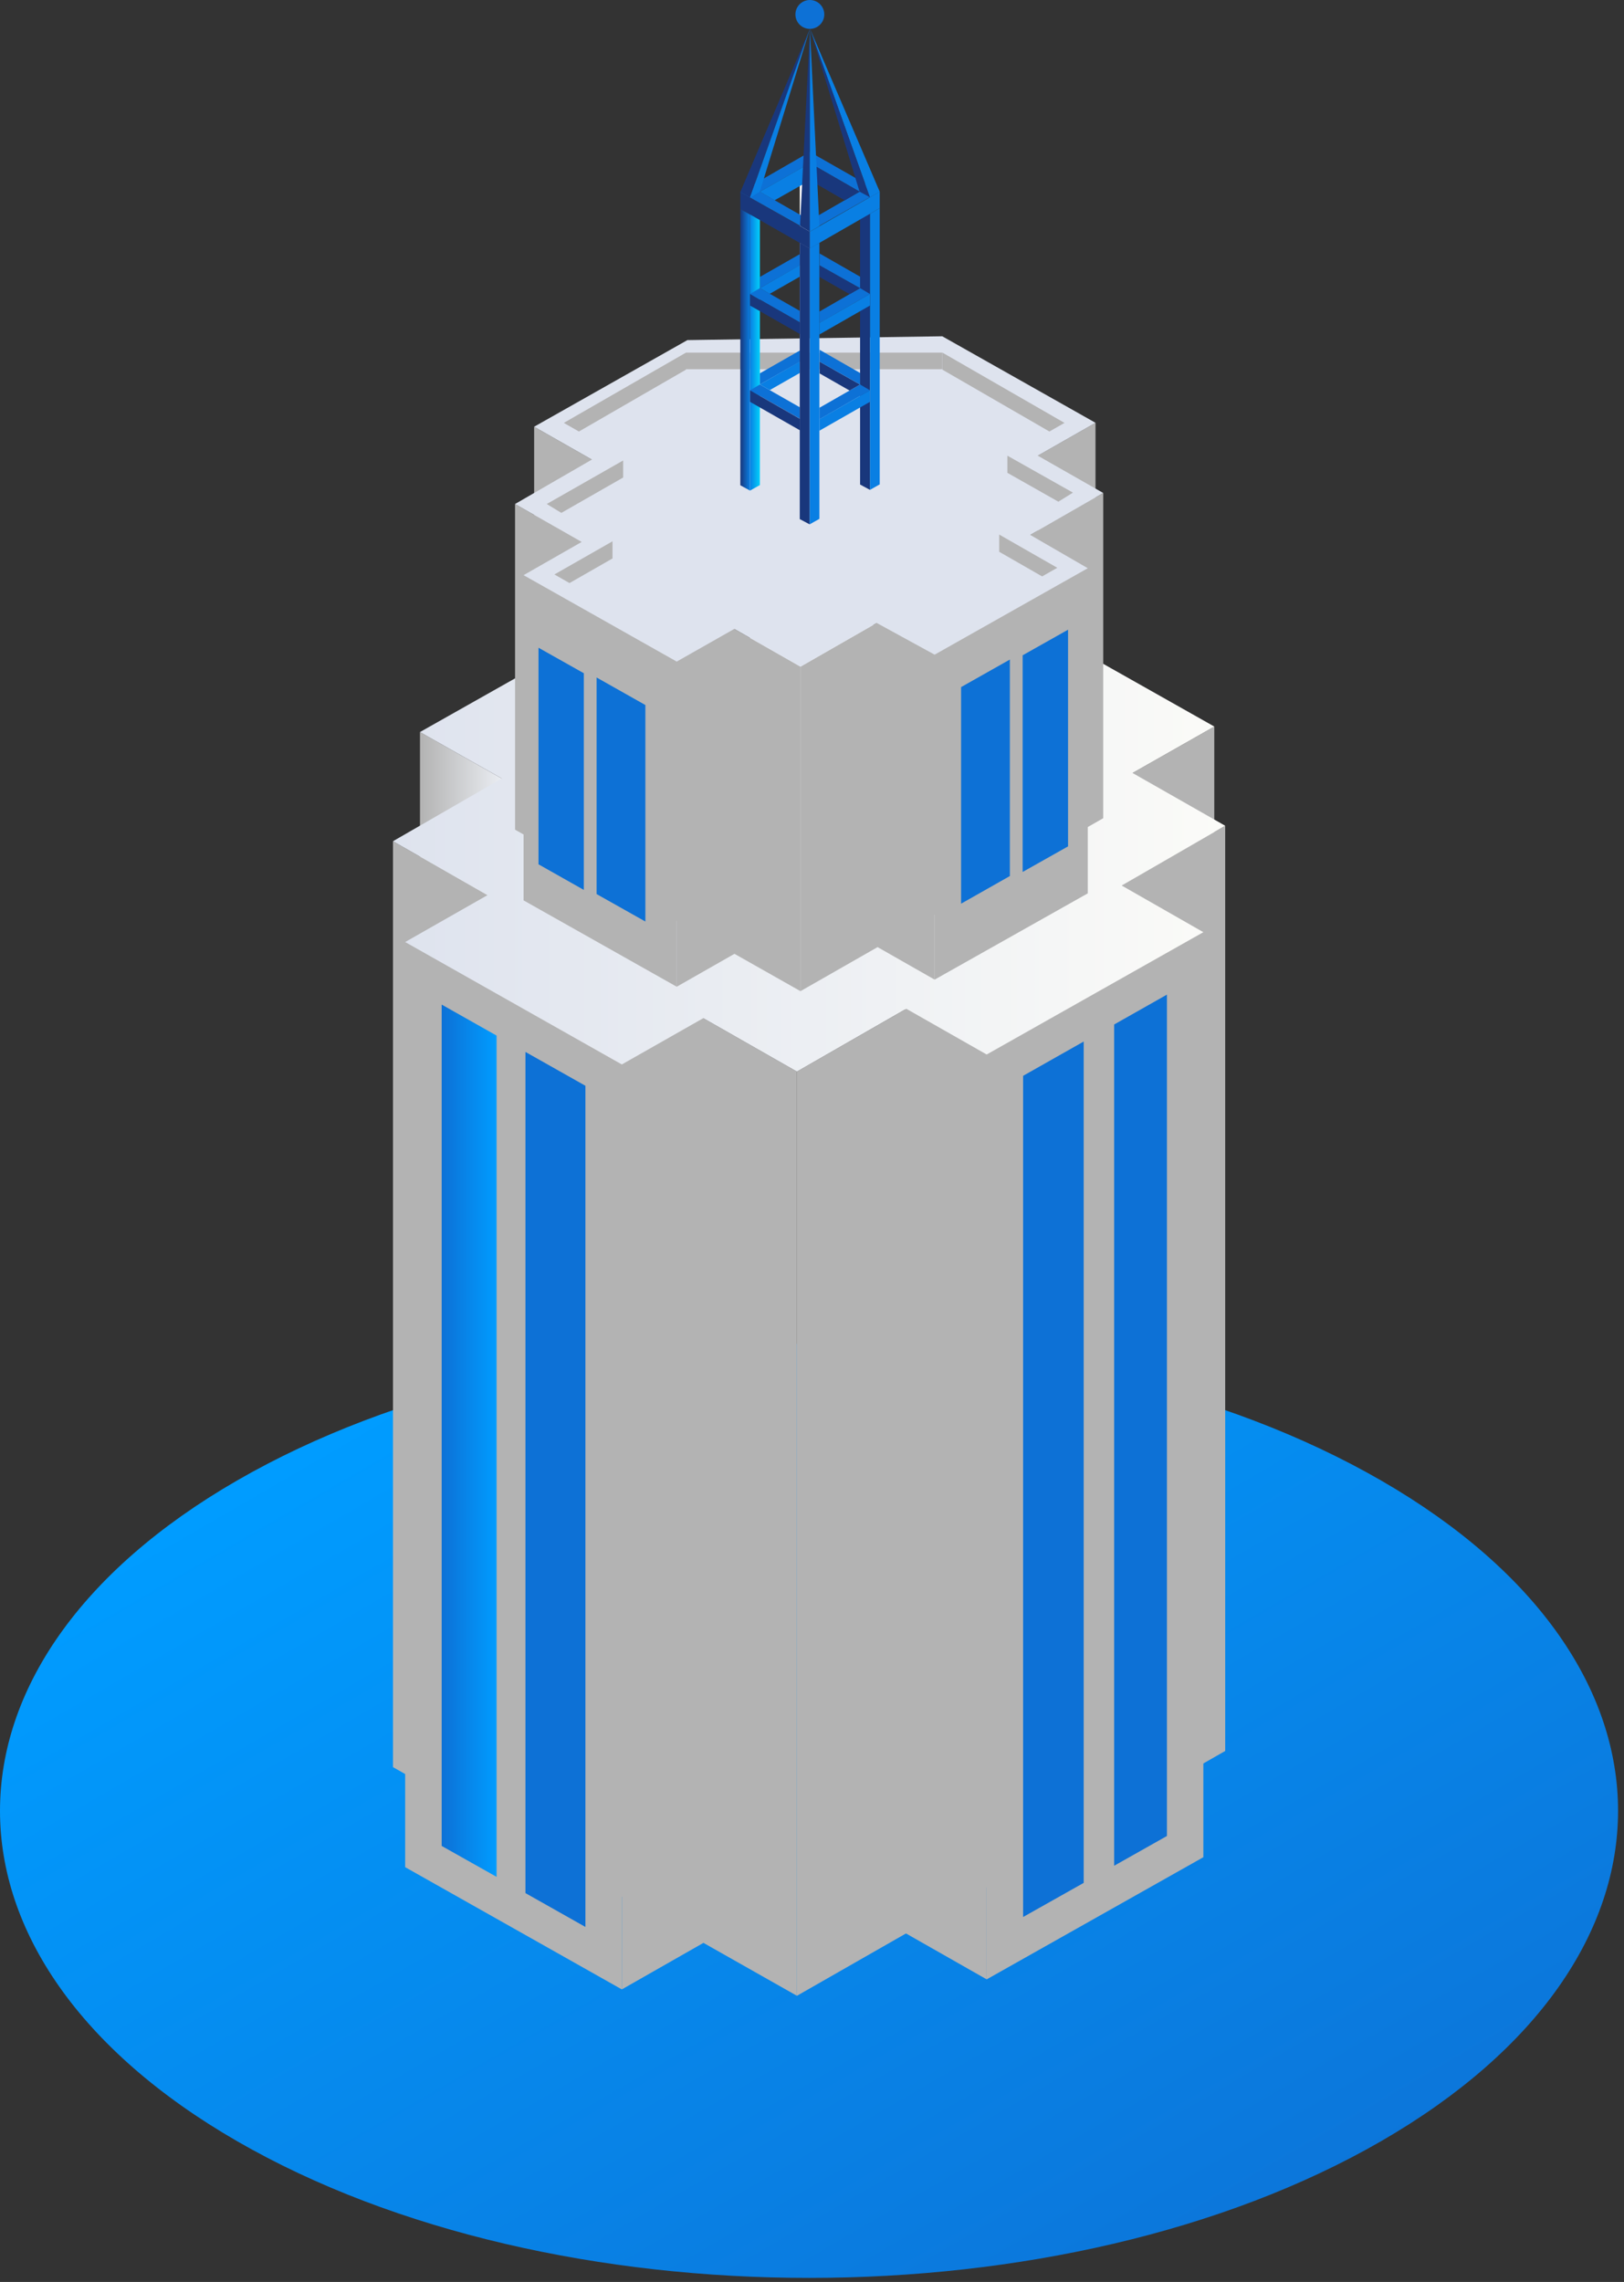 <svg width="232" height="326" viewBox="0 0 232 326" fill="none" xmlns="http://www.w3.org/2000/svg">
<rect x="0" y="0" width="232" height="326" fill="#333333" stroke="none"/>
<path d="M197.315 305.882C152.173 331.936 78.998 331.936 33.856 305.882C-11.285 279.827 -11.285 237.567 33.856 211.512C78.998 185.458 152.173 185.458 197.315 211.512C242.456 237.567 242.405 279.853 197.315 305.882Z" fill="url(#paint0_linear)"/>
<path d="M71.687 176.917L59.999 170.242V104.579L71.687 111.216V176.917Z" fill="url(#paint1_linear)"/>
<path d="M113.847 153.084L56.141 120.176V252.453L113.847 285.119V153.084Z" fill="url(#paint2_linear)"/>
<path d="M88.833 152.068L57.88 134.58V266.743L88.833 284.206V152.068Z" fill="url(#paint3_linear)"/>
<path d="M88.833 284.206L100.521 277.543V145.431L88.833 152.068V284.206Z" fill="url(#paint4_linear)"/>
<path d="M161.78 176.13L173.469 169.468V103.792L161.78 110.442V176.13Z" fill="url(#paint5_linear)"/>
<path d="M113.847 153.084L175.029 117.968V250.143L113.847 285.119V153.084Z" fill="url(#paint6_linear)"/>
<path d="M140.954 150.647L171.907 133.172V265.322L140.954 282.772V150.647Z" fill="url(#paint7_linear)"/>
<path d="M140.954 282.772L129.266 276.122V143.997L140.954 150.647V282.772Z" fill="url(#paint8_linear)"/>
<path d="M175.029 117.968L161.793 110.43L173.468 103.792L142.49 86.304L130.992 92.865L117.527 85.175L102.59 93.703L90.978 87.091L59.999 104.579L71.687 111.216L56.141 120.176L69.644 127.88L57.88 134.58L88.833 152.068L100.47 145.456L113.847 153.084L129.469 144.111L140.954 150.647L171.907 133.172L160.244 126.509L175.029 117.968Z" fill="url(#paint9_linear)"/>
<path d="M70.939 147.944L63.096 143.515V263.71L70.939 268.126V147.944Z" fill="url(#paint10_linear)"/>
<path d="M75.064 150.279V270.449L83.63 275.284V155.114L75.064 150.279Z" fill="url(#paint11_linear)"/>
<path d="M154.813 148.794L146.158 153.693V273.863L154.813 268.989V148.794Z" fill="url(#paint12_linear)"/>
<path d="M159.166 146.358V266.54L166.704 262.289V142.093L159.166 146.358Z" fill="url(#paint13_linear)"/>
<path d="M84.556 112.079L76.307 107.371V60.961L84.556 65.656V112.079Z" fill="url(#paint14_linear)"/>
<path d="M114.354 95.239L73.579 72.002V118.526L114.354 141.598V95.239Z" fill="url(#paint15_linear)"/>
<path d="M96.676 94.515L74.797 82.167V128.628L96.676 140.964V94.515Z" fill="url(#paint16_linear)"/>
<path d="M96.676 140.964L104.938 136.256V89.82L96.676 94.515V140.964Z" fill="url(#paint17_linear)"/>
<path d="M148.239 111.534L156.501 106.813V60.402L148.239 65.098V111.534Z" fill="url(#paint18_linear)"/>
<path d="M114.354 95.239L157.604 70.428V116.889L114.354 141.598V95.239Z" fill="url(#paint19_linear)"/>
<path d="M133.518 93.525L155.397 81.177V127.626L133.518 139.949V93.525Z" fill="url(#paint20_linear)"/>
<path d="M133.517 139.949L125.255 135.24V88.995L133.517 93.525V139.949Z" fill="url(#paint21_linear)"/>
<path d="M157.605 70.428L148.252 65.098L156.501 60.402L134.609 48.041L98.199 48.587L76.307 60.961L84.556 65.656L73.579 72.002L83.097 77.421L74.797 82.167L96.676 94.515L104.9 89.845L114.354 95.239L125.243 88.995L133.518 93.525L155.397 81.177L147.173 76.418L157.605 70.428Z" fill="url(#paint22_linear)"/>
<path d="M153.277 70.428L143.911 65.098L152.135 60.402L135.751 51.062H97.589L80.546 60.872L89.023 65.783L78.109 72.002L87.5 77.332L79.2 82.053L96.676 92.053L104.937 87.332L114.354 92.637L125.255 86.406L133.517 91.127L150.98 81.177L142.705 76.444L153.277 70.428Z" fill="url(#paint23_linear)"/>
<path d="M134.634 50.376V52.813L149.914 61.646L152.072 60.415L134.634 50.376Z" fill="url(#paint24_linear)"/>
<path d="M134.621 50.376H97.996V52.75H134.621V50.376Z" fill="url(#paint25_linear)"/>
<path d="M97.995 50.376V52.813L82.703 61.646L80.545 60.415L97.995 50.376Z" fill="url(#paint26_linear)"/>
<path d="M89.023 65.783V68.22L80.19 73.271L78.109 72.002L89.023 65.783Z" fill="url(#paint27_linear)"/>
<path d="M87.501 77.332V79.781L81.358 83.297L79.201 82.066L87.501 77.332Z" fill="url(#paint28_linear)"/>
<path d="M143.911 65.098V67.547L151.196 71.672L153.277 70.377L143.911 65.098Z" fill="url(#paint29_linear)"/>
<path d="M142.744 76.367V78.829L148.873 82.345L151.043 81.114L142.744 76.367Z" fill="url(#paint30_linear)"/>
<path d="M144.267 94.223L137.299 98.158V129.098L144.267 125.151V94.223Z" fill="url(#paint31_linear)"/>
<path d="M146.094 93.614V124.567L152.579 120.912V89.959L146.094 93.614Z" fill="url(#paint32_linear)"/>
<path d="M85.229 96.787L92.196 100.721V131.649L85.229 127.727V96.787Z" fill="url(#paint33_linear)"/>
<path d="M83.401 96.178V127.131L76.929 123.476V92.535L83.401 96.178Z" fill="url(#paint34_linear)"/>
<path d="M115.661 65.187L114.252 64.425V24.931L115.661 25.756V65.187Z" fill="white"/>
<path d="M107.146 70.085L108.555 69.299V29.855L107.146 30.642V70.085Z" fill="url(#paint35_linear)"/>
<path d="M107.146 70.085L105.762 69.324V29.843L107.146 30.642V70.085Z" fill="url(#paint36_linear)"/>
<path d="M124.279 69.984L125.675 69.197V29.741L124.279 30.541V69.984Z" fill="url(#paint37_linear)"/>
<path d="M124.278 69.984L122.87 69.222V29.728L124.278 30.541V69.984Z" fill="url(#paint38_linear)"/>
<path d="M105.762 27.431L115.699 33.092V35.528L105.762 29.843V27.431Z" fill="url(#paint39_linear)"/>
<path d="M125.675 29.741V27.381L115.7 33.091V35.477L125.675 29.741Z" fill="url(#paint40_linear)"/>
<path d="M115.686 21.708L105.762 27.431L115.686 33.028L125.649 27.381L115.686 21.708ZM115.686 31.48L108.554 27.393L115.725 23.307L122.806 27.381L115.686 31.48Z" fill="url(#paint41_linear)"/>
<path d="M115.712 23.307V25.756L120.675 28.624L122.794 27.381L115.712 23.307Z" fill="url(#paint42_linear)"/>
<path d="M115.712 25.756L110.661 28.611L108.542 27.393L115.712 23.307V25.756Z" fill="url(#paint43_linear)"/>
<path d="M108.555 41.163L107.146 42L114.253 46.049V44.412L108.555 41.163Z" fill="url(#paint44_linear)"/>
<path d="M114.291 46.074V47.724L107.146 43.65V42L114.291 46.074Z" fill="url(#paint45_linear)"/>
<path d="M122.87 41.163L124.278 42L117.057 46.138V44.513L122.87 41.163Z" fill="url(#paint46_linear)"/>
<path d="M117.057 46.125V47.788L124.278 43.65V42L117.057 46.125Z" fill="url(#paint47_linear)"/>
<path d="M108.555 39.564L114.291 36.289V37.889L108.555 41.163V39.564Z" fill="url(#paint48_linear)"/>
<path d="M108.555 41.163L109.963 41.975L114.253 39.526V37.889L108.555 41.163Z" fill="url(#paint49_linear)"/>
<path d="M122.87 41.163L117.083 37.901V39.576L121.372 42.026L122.87 41.163Z" fill="url(#paint50_linear)"/>
<path d="M117.083 37.901V36.213L122.87 39.526V41.163L117.083 37.901Z" fill="url(#paint51_linear)"/>
<path d="M108.555 54.932L107.146 55.757L114.253 59.806V58.181L108.555 54.932Z" fill="url(#paint52_linear)"/>
<path d="M114.291 59.844V61.481L107.146 57.407V55.757L114.291 59.844Z" fill="url(#paint53_linear)"/>
<path d="M122.87 54.932L124.278 55.757L117.057 59.907V58.257L122.87 54.932Z" fill="url(#paint54_linear)"/>
<path d="M117.057 59.895V61.532L124.278 57.407V55.757L117.057 59.895Z" fill="url(#paint55_linear)"/>
<path d="M108.555 53.333L114.291 50.059V51.658L108.555 54.932V53.333Z" fill="url(#paint56_linear)"/>
<path d="M108.555 54.932L109.963 55.732L114.253 53.283V51.658L108.555 54.932Z" fill="url(#paint57_linear)"/>
<path d="M122.87 54.932L117.083 51.671V53.346L121.372 55.795L122.87 54.932Z" fill="url(#paint58_linear)"/>
<path d="M117.083 51.671V49.97L122.87 53.283V54.932L117.083 51.671Z" fill="url(#paint59_linear)"/>
<path d="M115.7 33.091V4.093L114.291 32.279L115.7 33.091Z" fill="url(#paint60_linear)"/>
<path d="M115.7 33.091L117.058 32.292L115.7 4.093V33.091Z" fill="url(#paint61_linear)"/>
<path d="M105.762 27.431L115.699 4.093L107.146 28.218L105.762 27.431Z" fill="url(#paint62_linear)"/>
<path d="M115.7 4.093L125.675 27.381L124.279 28.18L115.7 4.093Z" fill="url(#paint63_linear)"/>
<path d="M107.146 28.218L108.542 27.393L115.7 4.093L107.146 28.218Z" fill="url(#paint64_linear)"/>
<path d="M115.662 74.908L117.058 74.121V34.678L115.662 35.477V74.908Z" fill="url(#paint65_linear)"/>
<path d="M115.661 74.908L114.252 74.159V34.665L115.661 35.477V74.908Z" fill="url(#paint66_linear)"/>
<path d="M115.7 4.093L124.279 28.18L122.794 27.381L115.7 4.093Z" fill="url(#paint67_linear)"/>
<path d="M117.755 2.062C117.755 2.609 117.538 3.134 117.151 3.521C116.765 3.907 116.24 4.125 115.693 4.125C115.146 4.125 114.622 3.907 114.235 3.521C113.848 3.134 113.631 2.609 113.631 2.062C113.631 1.515 113.848 0.991 114.235 0.604C114.622 0.217 115.146 0 115.693 0C116.24 0 116.765 0.217 117.151 0.604C117.538 0.991 117.755 1.515 117.755 2.062Z" fill="url(#paint68_linear)"/>
<defs>
<linearGradient id="paint0_linear" x1="34.269" y1="212.536" x2="116.564" y2="354.425" gradientUnits="userSpaceOnUse">
<stop stop-color="#009CFF"/>
<stop offset="1" stop-color="#0C76DA"/>
</linearGradient>
<linearGradient id="paint1_linear" x1="59.999" y1="140.748" x2="71.687" y2="140.748" gradientUnits="userSpaceOnUse">
<stop stop-color="#B3B3B3"/>
<stop offset="1" stop-color="#EAEDF2"/>
</linearGradient>
<linearGradient id="paint2_linear" x1="2608.45" y1="26453.4" x2="5232.31" y2="26453.4" gradientUnits="userSpaceOnUse">
<stop stop-color="#B3B3B3"/>
<stop offset="1" stop-color="#EAEDF2"/>
</linearGradient>
<linearGradient id="paint3_linear" x1="1469.34" y1="24818.3" x2="2224.28" y2="24818.3" gradientUnits="userSpaceOnUse">
<stop stop-color="#B3B3B3"/>
<stop offset="1" stop-color="#EAEDF2"/>
</linearGradient>
<linearGradient id="paint4_linear" x1="906.897" y1="23631.7" x2="1014.55" y2="23631.7" gradientUnits="userSpaceOnUse">
<stop stop-color="#B3B3B3"/>
<stop offset="1" stop-color="#EAEDF2"/>
</linearGradient>
<linearGradient id="paint5_linear" x1="1651.69" y1="8079.78" x2="1759.33" y2="8079.78" gradientUnits="userSpaceOnUse">
<stop stop-color="#B3B3B3"/>
<stop offset="1" stop-color="#EAEDF2"/>
</linearGradient>
<linearGradient id="paint6_linear" x1="5601.94" y1="26658.3" x2="8551.55" y2="26658.3" gradientUnits="userSpaceOnUse">
<stop stop-color="#B3B3B3"/>
<stop offset="1" stop-color="#EAEDF2"/>
</linearGradient>
<linearGradient id="paint7_linear" x1="3578.6" y1="24645.1" x2="4333.54" y2="24645.1" gradientUnits="userSpaceOnUse">
<stop stop-color="#B3B3B3"/>
<stop offset="1" stop-color="#EAEDF2"/>
</linearGradient>
<linearGradient id="paint8_linear" x1="1319.72" y1="23474.8" x2="1427.37" y2="23474.8" gradientUnits="userSpaceOnUse">
<stop stop-color="#B3B3B3"/>
<stop offset="1" stop-color="#EAEDF2"/>
</linearGradient>
<linearGradient id="paint9_linear" x1="56.141" y1="119.136" x2="175.029" y2="119.136" gradientUnits="userSpaceOnUse">
<stop stop-color="#DEE3EE"/>
<stop offset="1" stop-color="#FBFBF8"/>
</linearGradient>
<linearGradient id="paint10_linear" x1="63.096" y1="205.827" x2="70.939" y2="205.827" gradientUnits="userSpaceOnUse">
<stop stop-color="#0D71D6"/>
<stop offset="1" stop-color="#009CFF"/>
</linearGradient>
<linearGradient id="paint11_linear" x1="581.677" y1="21106.1" x2="639.5" y2="21106.1" gradientUnits="userSpaceOnUse">
<stop stop-color="#0D71D6"/>
<stop offset="1" stop-color="#009CFF"/>
</linearGradient>
<linearGradient id="paint12_linear" x1="1142.89" y1="20972.7" x2="1201.92" y2="20972.7" gradientUnits="userSpaceOnUse">
<stop stop-color="#0D71D6"/>
<stop offset="1" stop-color="#009CFF"/>
</linearGradient>
<linearGradient id="paint13_linear" x1="1104.55" y1="20174.3" x2="1149.33" y2="20174.3" gradientUnits="userSpaceOnUse">
<stop stop-color="#0D71D6"/>
<stop offset="1" stop-color="#009CFF"/>
</linearGradient>
<linearGradient id="paint14_linear" x1="572.241" y1="3544.71" x2="625.86" y2="3544.71" gradientUnits="userSpaceOnUse">
<stop stop-color="#B3B3B3"/>
<stop offset="1" stop-color="#EAEDF2"/>
</linearGradient>
<linearGradient id="paint15_linear" x1="2437.35" y1="5927.18" x2="3747.48" y2="5927.18" gradientUnits="userSpaceOnUse">
<stop stop-color="#B3B3B3"/>
<stop offset="1" stop-color="#EAEDF2"/>
</linearGradient>
<linearGradient id="paint16_linear" x1="1364.13" y1="5249.23" x2="1741.32" y2="5249.23" gradientUnits="userSpaceOnUse">
<stop stop-color="#B3B3B3"/>
<stop offset="1" stop-color="#EAEDF2"/>
</linearGradient>
<linearGradient id="paint17_linear" x1="725.975" y1="4738.83" x2="779.759" y2="4738.83" gradientUnits="userSpaceOnUse">
<stop stop-color="#B3B3B3"/>
<stop offset="1" stop-color="#EAEDF2"/>
</linearGradient>
<linearGradient id="paint18_linear" x1="1113.21" y1="3522.52" x2="1167" y2="3522.52" gradientUnits="userSpaceOnUse">
<stop stop-color="#B3B3B3"/>
<stop offset="1" stop-color="#EAEDF2"/>
</linearGradient>
<linearGradient id="paint19_linear" x1="4011.22" y1="6013.87" x2="5485.2" y2="6013.87" gradientUnits="userSpaceOnUse">
<stop stop-color="#B3B3B3"/>
<stop offset="1" stop-color="#EAEDF2"/>
</linearGradient>
<linearGradient id="paint20_linear" x1="2435.2" y1="5200.17" x2="2812.39" y2="5200.17" gradientUnits="userSpaceOnUse">
<stop stop-color="#B3B3B3"/>
<stop offset="1" stop-color="#EAEDF2"/>
</linearGradient>
<linearGradient id="paint21_linear" x1="940.607" y1="4684.01" x2="994.391" y2="4684.01" gradientUnits="userSpaceOnUse">
<stop stop-color="#B3B3B3"/>
<stop offset="1" stop-color="#EAEDF2"/>
</linearGradient>
<linearGradient id="paint22_linear" x1="4944.58" y1="2710.92" x2="10508" y2="2710.92" gradientUnits="userSpaceOnUse">
<stop stop-color="#DEE3EE"/>
<stop offset="1" stop-color="#FBFBF8"/>
</linearGradient>
<linearGradient id="paint23_linear" x1="4703.95" y1="2403.81" x2="9155.4" y2="2403.81" gradientUnits="userSpaceOnUse">
<stop stop-color="#DEE3EE"/>
<stop offset="1" stop-color="#FBFBF8"/>
</linearGradient>
<linearGradient id="paint24_linear" x1="1984.38" y1="547.474" x2="2223.97" y2="547.474" gradientUnits="userSpaceOnUse">
<stop stop-color="#B3B3B3"/>
<stop offset="1" stop-color="#EAEDF2"/>
</linearGradient>
<linearGradient id="paint25_linear" x1="2925.88" y1="146.728" x2="3983.27" y2="146.728" gradientUnits="userSpaceOnUse">
<stop stop-color="#B3B3B3"/>
<stop offset="1" stop-color="#EAEDF2"/>
</linearGradient>
<linearGradient id="paint26_linear" x1="1187.92" y1="547.474" x2="1427.86" y2="547.474" gradientUnits="userSpaceOnUse">
<stop stop-color="#B3B3B3"/>
<stop offset="1" stop-color="#EAEDF2"/>
</linearGradient>
<linearGradient id="paint27_linear" x1="749.766" y1="475.805" x2="843.736" y2="475.805" gradientUnits="userSpaceOnUse">
<stop stop-color="#B3B3B3"/>
<stop offset="1" stop-color="#EAEDF2"/>
</linearGradient>
<linearGradient id="paint28_linear" x1="597.11" y1="454.659" x2="651.391" y2="454.659" gradientUnits="userSpaceOnUse">
<stop stop-color="#B3B3B3"/>
<stop offset="1" stop-color="#EAEDF2"/>
</linearGradient>
<linearGradient id="paint29_linear" x1="1205.91" y1="419.167" x2="1274.93" y2="419.167" gradientUnits="userSpaceOnUse">
<stop stop-color="#B3B3B3"/>
<stop offset="1" stop-color="#EAEDF2"/>
</linearGradient>
<linearGradient id="paint30_linear" x1="1076.23" y1="449.955" x2="1130.51" y2="449.955" gradientUnits="userSpaceOnUse">
<stop stop-color="#B3B3B3"/>
<stop offset="1" stop-color="#EAEDF2"/>
</linearGradient>
<linearGradient id="paint31_linear" x1="891.02" y1="3161.79" x2="929.271" y2="3161.79" gradientUnits="userSpaceOnUse">
<stop stop-color="#0D71D6"/>
<stop offset="1" stop-color="#009CFF"/>
</linearGradient>
<linearGradient id="paint32_linear" x1="892.587" y1="3013.99" x2="925.66" y2="3013.99" gradientUnits="userSpaceOnUse">
<stop stop-color="#0D71D6"/>
<stop offset="1" stop-color="#009CFF"/>
</linearGradient>
<linearGradient id="paint33_linear" x1="553.082" y1="3233.65" x2="591.333" y2="3233.65" gradientUnits="userSpaceOnUse">
<stop stop-color="#0D71D6"/>
<stop offset="1" stop-color="#009CFF"/>
</linearGradient>
<linearGradient id="paint34_linear" x1="469.218" y1="3085.72" x2="502.227" y2="3085.72" gradientUnits="userSpaceOnUse">
<stop stop-color="#0D71D6"/>
<stop offset="1" stop-color="#009CFF"/>
</linearGradient>
<linearGradient id="paint35_linear" x1="107.146" y1="49.97" x2="108.555" y2="49.97" gradientUnits="userSpaceOnUse">
<stop stop-color="#097FE3"/>
<stop offset="1" stop-color="#02CFFA"/>
</linearGradient>
<linearGradient id="paint36_linear" x1="105.762" y1="49.97" x2="107.146" y2="49.97" gradientUnits="userSpaceOnUse">
<stop stop-color="#19377C"/>
<stop offset="1" stop-color="#097EE2"/>
</linearGradient>
<linearGradient id="paint37_linear" x1="260.975" y1="1609.67" x2="262.51" y2="1609.67" gradientUnits="userSpaceOnUse">
<stop stop-color="#097FE3"/>
<stop offset="1" stop-color="#02CFFA"/>
</linearGradient>
<linearGradient id="paint38_linear" x1="259.245" y1="1610.16" x2="260.808" y2="1610.16" gradientUnits="userSpaceOnUse">
<stop stop-color="#19377C"/>
<stop offset="1" stop-color="#097EE2"/>
</linearGradient>
<linearGradient id="paint39_linear" x1="933.809" y1="228.069" x2="1011.52" y2="228.069" gradientUnits="userSpaceOnUse">
<stop stop-color="#19377C"/>
<stop offset="1" stop-color="#097EE2"/>
</linearGradient>
<linearGradient id="paint40_linear" x1="1024.92" y1="227.695" x2="1103.43" y2="227.695" gradientUnits="userSpaceOnUse">
<stop stop-color="#097FE3"/>
<stop offset="1" stop-color="#02CFFA"/>
</linearGradient>
<linearGradient id="paint41_linear" x1="1762.91" y1="265.772" x2="2074.93" y2="265.772" gradientUnits="userSpaceOnUse">
<stop stop-color="#0D71D6"/>
<stop offset="1" stop-color="#009CFF"/>
</linearGradient>
<linearGradient id="paint42_linear" x1="761.334" y1="131.943" x2="800.848" y2="131.943" gradientUnits="userSpaceOnUse">
<stop stop-color="#19377C"/>
<stop offset="1" stop-color="#097EE2"/>
</linearGradient>
<linearGradient id="paint43_linear" x1="721.749" y1="131.684" x2="762.262" y2="131.684" gradientUnits="userSpaceOnUse">
<stop stop-color="#097FE3"/>
<stop offset="1" stop-color="#02CFFA"/>
</linearGradient>
<linearGradient id="paint44_linear" x1="707.109" y1="208.948" x2="746.908" y2="208.948" gradientUnits="userSpaceOnUse">
<stop stop-color="#0D71D6"/>
<stop offset="1" stop-color="#009CFF"/>
</linearGradient>
<linearGradient id="paint45_linear" x1="710.324" y1="244.157" x2="750.55" y2="244.157" gradientUnits="userSpaceOnUse">
<stop stop-color="#19377C"/>
<stop offset="1" stop-color="#097EE2"/>
</linearGradient>
<linearGradient id="paint46_linear" x1="783.059" y1="212.148" x2="824.147" y2="212.148" gradientUnits="userSpaceOnUse">
<stop stop-color="#0D71D6"/>
<stop offset="1" stop-color="#009CFF"/>
</linearGradient>
<linearGradient id="paint47_linear" x1="783.059" y1="246.572" x2="824.147" y2="246.572" gradientUnits="userSpaceOnUse">
<stop stop-color="#097FE3"/>
<stop offset="1" stop-color="#02CFFA"/>
</linearGradient>
<linearGradient id="paint48_linear" x1="599.179" y1="184.876" x2="625.107" y2="184.876" gradientUnits="userSpaceOnUse">
<stop stop-color="#0D71D6"/>
<stop offset="1" stop-color="#009CFF"/>
</linearGradient>
<linearGradient id="paint49_linear" x1="595.922" y1="166.367" x2="621.507" y2="166.367" gradientUnits="userSpaceOnUse">
<stop stop-color="#097FE3"/>
<stop offset="1" stop-color="#02CFFA"/>
</linearGradient>
<linearGradient id="paint50_linear" x1="650.936" y1="167.7" x2="677.325" y2="167.7" gradientUnits="userSpaceOnUse">
<stop stop-color="#19377C"/>
<stop offset="1" stop-color="#097EE2"/>
</linearGradient>
<linearGradient id="paint51_linear" x1="650.936" y1="186.973" x2="677.325" y2="186.973" gradientUnits="userSpaceOnUse">
<stop stop-color="#0D71D6"/>
<stop offset="1" stop-color="#009CFF"/>
</linearGradient>
<linearGradient id="paint52_linear" x1="707.109" y1="275.108" x2="746.908" y2="275.108" gradientUnits="userSpaceOnUse">
<stop stop-color="#0D71D6"/>
<stop offset="1" stop-color="#009CFF"/>
</linearGradient>
<linearGradient id="paint53_linear" x1="710.324" y1="320.015" x2="750.55" y2="320.015" gradientUnits="userSpaceOnUse">
<stop stop-color="#19377C"/>
<stop offset="1" stop-color="#097EE2"/>
</linearGradient>
<linearGradient id="paint54_linear" x1="783.059" y1="279.894" x2="824.147" y2="279.894" gradientUnits="userSpaceOnUse">
<stop stop-color="#0D71D6"/>
<stop offset="1" stop-color="#009CFF"/>
</linearGradient>
<linearGradient id="paint55_linear" x1="783.059" y1="322.474" x2="824.147" y2="322.474" gradientUnits="userSpaceOnUse">
<stop stop-color="#097FE3"/>
<stop offset="1" stop-color="#02CFFA"/>
</linearGradient>
<linearGradient id="paint56_linear" x1="599.179" y1="251.521" x2="625.107" y2="251.521" gradientUnits="userSpaceOnUse">
<stop stop-color="#0D71D6"/>
<stop offset="1" stop-color="#009CFF"/>
</linearGradient>
<linearGradient id="paint57_linear" x1="595.922" y1="223.897" x2="621.507" y2="223.897" gradientUnits="userSpaceOnUse">
<stop stop-color="#097FE3"/>
<stop offset="1" stop-color="#02CFFA"/>
</linearGradient>
<linearGradient id="paint58_linear" x1="650.936" y1="226.18" x2="677.325" y2="226.18" gradientUnits="userSpaceOnUse">
<stop stop-color="#19377C"/>
<stop offset="1" stop-color="#097EE2"/>
</linearGradient>
<linearGradient id="paint59_linear" x1="650.936" y1="254.906" x2="677.325" y2="254.906" gradientUnits="userSpaceOnUse">
<stop stop-color="#0D71D6"/>
<stop offset="1" stop-color="#009CFF"/>
</linearGradient>
<linearGradient id="paint60_linear" x1="241.143" y1="428.053" x2="242.693" y2="428.053" gradientUnits="userSpaceOnUse">
<stop stop-color="#19377C"/>
<stop offset="1" stop-color="#097EE2"/>
</linearGradient>
<linearGradient id="paint61_linear" x1="239.474" y1="428.053" x2="240.941" y2="428.053" gradientUnits="userSpaceOnUse">
<stop stop-color="#097FE3"/>
<stop offset="1" stop-color="#02CFFA"/>
</linearGradient>
<linearGradient id="paint62_linear" x1="933.809" y1="310.726" x2="1011.52" y2="310.726" gradientUnits="userSpaceOnUse">
<stop stop-color="#19377C"/>
<stop offset="1" stop-color="#097EE2"/>
</linearGradient>
<linearGradient id="paint63_linear" x1="1024.92" y1="309.76" x2="1103.43" y2="309.76" gradientUnits="userSpaceOnUse">
<stop stop-color="#097FE3"/>
<stop offset="1" stop-color="#02CFFA"/>
</linearGradient>
<linearGradient id="paint64_linear" x1="829.246" y1="310.726" x2="886.812" y2="310.726" gradientUnits="userSpaceOnUse">
<stop stop-color="#097FE3"/>
<stop offset="1" stop-color="#02CFFA"/>
</linearGradient>
<linearGradient id="paint65_linear" x1="242.879" y1="1770.6" x2="244.415" y2="1770.6" gradientUnits="userSpaceOnUse">
<stop stop-color="#097FE3"/>
<stop offset="1" stop-color="#02CFFA"/>
</linearGradient>
<linearGradient id="paint66_linear" x1="241.062" y1="1770.74" x2="242.626" y2="1770.74" gradientUnits="userSpaceOnUse">
<stop stop-color="#19377C"/>
<stop offset="1" stop-color="#097EE2"/>
</linearGradient>
<linearGradient id="paint67_linear" x1="897.678" y1="309.76" x2="955.758" y2="309.76" gradientUnits="userSpaceOnUse">
<stop stop-color="#19377C"/>
<stop offset="1" stop-color="#097EE2"/>
</linearGradient>
<linearGradient id="paint68_linear" x1="482.9" y1="6.599" x2="496.305" y2="6.599" gradientUnits="userSpaceOnUse">
<stop stop-color="#0D71D6"/>
<stop offset="1" stop-color="#009CFF"/>
</linearGradient>
</defs>
</svg>
